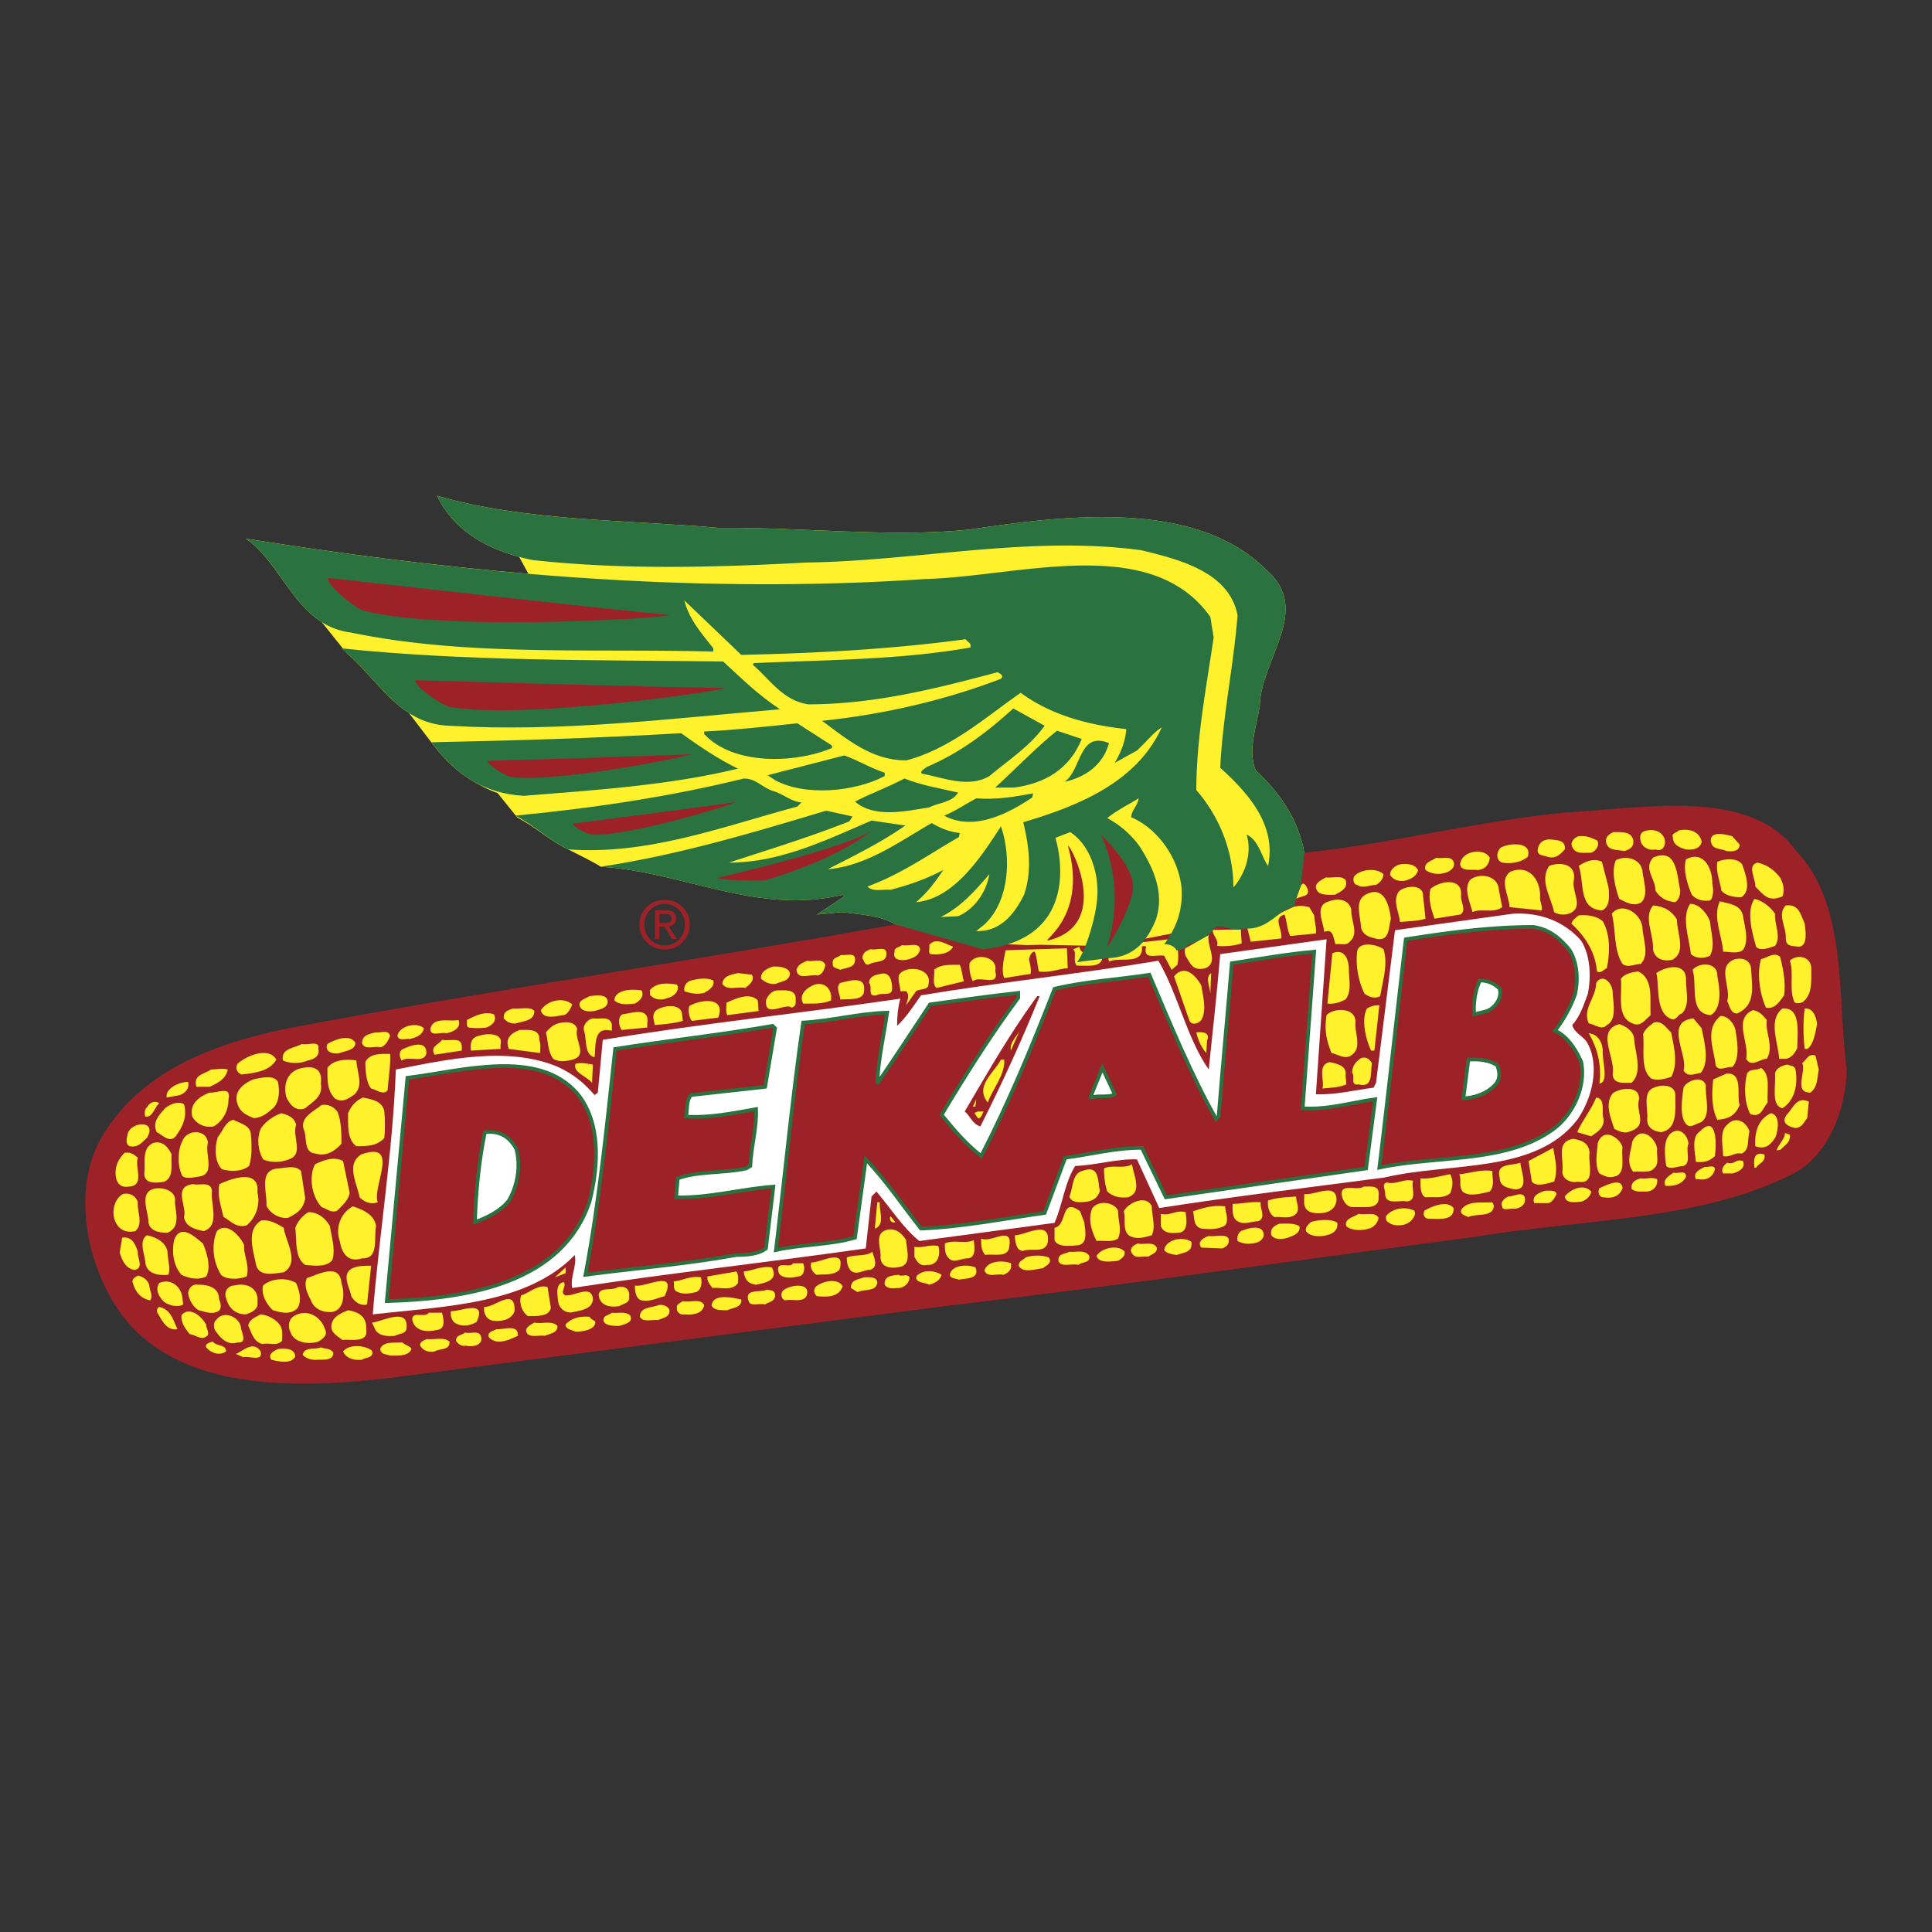 <svg xmlns="http://www.w3.org/2000/svg" width="2500" height="2500" viewBox="0 0 192.756 192.756"><rect x="0" y="0" width="192.756" height="192.756" fill="#333333" stroke="none"/><g fill-rule="evenodd" clip-rule="evenodd"><path fill="#fff" fill-opacity="0" d="M0 0h192.756v192.756H0V0z"/><path d="M47.171 77.927c.707.411 1.657.938 2.466 1.183l1.981 2.462c1.892.987 3.175 2.27 5.066 3.174 0 0 3.416 1.696 3.208 1.727 8.307.494 15.627 4.853 24.181 2.796l.164.165-2.714 1.81 2.467-.247c1.892.247 3.866.329 5.346 1.234l10.774 3.208c2.961-.329 7.018-1.239 7.568-.987l2.795 1.151c2.633-.082 6.91-3.043 5.676-1.398.658 0 1.049.247 1.244.627l.857-.216c.316-.772 2.006-.447 2.34-1.315l.436-.523c.047-.112.162-.213.387-.3.904-.164 1.48.412 2.385.247l.658-.082c2.141 0 3.004-1.792 4.645-2.185l.209-.776c.141-.233.279-.997.494-1.343l.328-3.264c-.576-3.372-2.551-6.086-4.854-8.225-.822-1.974.084-4.359.412-6.416.082-4.688 5.346-9.623.576-13.653-6.992-6.909-19.74-5.429-29.528-3.948-7.813.823-16.696-.247-25.004-.164-9.458-.823-19.328-.658-28.128-3.208 1.605 3.356 4.699 5.159 8.191 6.098l.924 1.688c-9.561-.81-18.968-2.04-28.197-3.508 2.932 1.955 4.367 6.283 7.576 8.326l2.462 3.075c2.17 1.838 3.84 4.46 6.244 6.002l2.223 2.912.208.276c1.179 1.527 2.457 2.739 3.934 3.597z" fill="#fff22d"/><path d="M99.697 94.169l2.74.122 1.371-.031 4.57.091 5.574-.639 3.289-.64 9.414-5.483.654-2.018 2.822-.495c8.801-.904 17.354-3.208 26.32-4.03 7.482-.412 18.176-2.468 22.699 3.783 5.264 5.511 4.113 14.558 5.1 21.878-.082 4.113-1.893 8.555-5.264 10.363-9.377 4.771-20.973 4.523-31.83 6.334-17.52 2.303-35.449 4.852-52.886 6.908l-55.929 7.238c-9.623 1.068-20.891 1.068-26.401-6.662-3.29-4.689-4.935-12.338-1.645-17.684 3.948-6.498 11.268-9.129 18.423-10.609 20.068-3.785 40.466-6.745 60.617-10.364l10.362 1.938z" fill="#9c2227"/><path d="M72.147 65.995c2.138 1.974 3.455 3.29 5.675 4.771-10.775.904-21.714 2.303-32.981 1.645-5.264-.164-7.32-5.1-10.857-7.731 12.584 1.315 25.168 1.15 38.163 1.315zM104.225 72.41c-1.48 2.056-3.537 3.372-5.512 5.017-2.055 1.234-4.605.165-6.744-.247-.247-.247.329-.494.494-.658 3.289-1.398 6.003-3.454 8.636-5.84l3.126 1.728zM83.004 74.383v.247c-3.701 1.562-9.87 1.727-12.749-1.398v-.247c3.208-.165 6.251-.494 9.294-.823l3.455 2.221zM107.926 73.726c-1.234 3.043-3.701 4.441-6.744 4.853h-1.893c1.811-1.645 4.195-4.112 6.17-5.675l2.467.822zM67.953 73.15c1.728 1.233 3.619 2.55 5.675 3.537-6.745 1.645-14.146 2.139-21.384 2.714-4.03-.247-6.827-2.139-9.212-5.346 8.224-.165 16.614-.412 24.921-.905zM110.641 74.137c-.576 2.22-2.469 3.454-4.441 3.865 1.726-1.151 1.396-5.099 4.441-3.865zM88.268 77.098v.329c-2.961 1.563-7.896 2.056-10.939.412l-.74-.494 7.649-1.974c1.398.493 2.55 1.233 4.03 1.727zM77.083 78.907c.987.247 1.81 1.069 2.878 1.151l-.411.412c-7.402 1.974-14.805 4.853-22.865 4.277-1.892-.905-3.373-2.385-5.264-3.372 7.731-.741 15.462-1.892 22.783-3.701 1.234 0 1.727.822 2.879 1.233zM95.588 79.072c-.576.987-1.892.987-2.879 1.48-2.467.411-5.511 1.069-7.402-.576 1.234-.658 3.372-1.48 4.935-2.303 1.645.659 3.537.988 5.346 1.399zM102.99 79.565c-2.221 1.481-5.758 3.455-8.8 1.81 1.069-.412 2.139-1.152 3.208-1.728 2.057.165 3.865-.165 5.674-.493l-.082.411z" fill="#2b7241"/><path d="M117.395 93.622c.195 1.592.195 2.105.072 2.64l-.576.494-.74-1.399c-.74-.165-2.139.494-1.809-.905-.084-.082-.33-.082-.412 0 .164 1.892-2.221.987-3.289 1.48 0-.082-.084-.247-.166-1.54l6.92-.77zM165.992 83.513c.33.576 0 1.562-.822 1.234-.74.165-1.398-.329-1.48-.823-.164-.658.082-.987.658-1.069.74-.164 1.398.165 1.644.658zM169.777 84.006c-.166.658-.824.823-1.564.741-.576-.165-1.314-.412-1.314-1.234-.166-.411.41-.411.574-.658 1.152-.247 2.138.165 2.304 1.151zM107.68 94.452c.164.987 1.48.74 2.303.987 0 1.069-1.316.905-2.221.905h-.33c-.449-.513.053-1.326-.367-1.621l.615-.271zM106.445 94.617l.082 1.974c-.986.083-1.809.493-2.879.329-.164-.658-.164-1.316-.41-1.974-.33 0-.494.411-.576.74.082.494.246.905.164 1.48l-2.633.412c-.328-.74-.021-2.029.143-2.77l6.109-.191zM162.949 83.842c.082.658-.328.905-.904 1.069-.74-.165-1.645 0-1.811-.905-.08-.493.33-.822.742-.986.823 0 1.809-.082 1.973.822zM173.561 84.253c0 .658-.658.74-1.316.658-.658-.329-1.48-.083-1.562-1.069 0-.987 1.562-.576 2.139-.411l.739.822zM159.33 83.842c.33.411-.082 1.069-.574 1.233-.822 0-1.564.165-1.893-.575-.246-.494.246-.987.658-1.069.823-.082 1.235.165 1.809.411zM156.123 84.747c-.412.411-.822.987-1.727.74-.33-.164-.988-.082-.988-.658.082-.74.576-1.151 1.398-1.069.659.082 1.399.082 1.317.987zM152.422 85.487c-.576.494-1.562.741-2.549.576-.658-.247-.576-1.069-.166-1.48.824-.494 3.209-.659 2.715.904zM148.639 85.569c-.082.74-.494 1.152-1.152 1.234-.656-.082-1.727.165-1.809-.576.082-.741.74-1.152 1.398-1.234.74-.081 1.233.083 1.563.576z" fill="#fff22d"/><path d="M112.943 89.846c-.082 1.316-.988 2.385-1.811 2.961.904-2.138.904-5.017.412-7.402a6.683 6.683 0 0 1 1.399 4.441z" fill="#fff"/><path d="M167.637 88.859c0 .494-.164.905-.492 1.151-.986-.083-1.562-.494-1.975-1.151 0-1.234-1.234-2.138-.246-3.29 2.385-1.069 2.385 1.728 2.713 3.29zM170.846 88.202c.082.411.164 1.315-.246 1.645-.822.082-1.316-.082-1.811-.576-.41-.987-.904-2.467-.576-3.537 1.728-.905 2.633.822 2.633 2.468zM145.02 85.98c.246.576-.412.987-.74 1.069-.658.247-1.48.165-2.057-.247-.246-.823.74-.905 1.07-1.234.574.166 1.48-.245 1.727.412zM163.855 86.803c.08.987.656 2.467-.084 3.208-.74.494-1.562 0-2.221-.329-.41-1.152-.822-2.797-.328-3.866.987-.493 2.385-.165 2.633.987zM173.807 86.228c.328.905.986 2.632-.082 3.29-.822 0-1.562-.164-1.975-.658-.164-.987-.576-1.892-.41-2.879.74-.33 1.972-.412 2.467.247zM160.482 88.53c.082.823.164 1.974-.658 2.303-2.385-.165-1.727-2.714-2.303-4.441.576-.412 1.48-.823 2.303-.412l.658 2.55zM177.59 87.543c.33.576.494 1.233.246 1.892-1.398.576-1.809-.082-2.713-.987.082-.741-.906-2.139.246-2.385.986.247 1.645.74 2.221 1.48zM141.482 86.803c-.164.658-.74.904-1.316 1.069-.656.082-1.15-.083-1.479-.576 0-.576.574-.987 1.068-1.069.741-.082 1.399.001 1.727.576zM157.027 87.79c-.246 1.152.906 2.467-.164 3.208-.494.329-1.316.329-1.809 0-.33-1.562-1.48-3.125-.494-4.605 1.069-.413 2.715-.248 2.467 1.397zM138.029 87.214c0 .493-.412.905-.74 1.069-.576 0-1.316.411-1.893 0-.328 0-.494-.576-.246-.905.659-.657 2.139-.822 2.879-.164zM153.656 89.353c-.082.575.246.904.164 1.48l-3.207-.329c-.082-1.234-1.07-2.714.082-3.537 1.809-.739 2.961.741 2.961 2.386zM149.543 88.777l.33 1.728c-.824.658-2.139.082-2.961.493-.248-.987-.906-2.303-.248-3.208.904-.74 2.797-.493 2.879.987zM134.246 87.79c.328.823-.576 1.234-1.07 1.48-.658 0-1.562.083-1.809-.494-.33-.658.492-.987.904-1.233.659.082 1.481-.246 1.975.247zM145.76 89.435c0 .576.576 1.48-.082 1.81l-2.551.411c-.328-.905-.656-1.974-.41-2.961.904-.822 3.289-1.234 3.043.74zM129.805 88.339c.164-.264.373-.285.656.355.248.822-.658.658-1.15.987l.494-1.342zM141.977 89.353l.246 2.303c-.74.247-1.727.247-2.549.329-.082-.987-.74-2.057-.164-2.961.328-.576 2.467-.987 2.467.329zM138.77 91.656c-.248.822-.082 2.385-1.564 1.974-.658-.164-1.15-.329-1.396-.986-.084-1.316-.74-2.879.574-3.455 1.727-.823 2.22 1.151 2.386 2.467zM177.096 91.163c-.082 1.069.658 2.303 0 3.208-.492.165-1.48.576-1.891.082-.412-1.48-.988-3.537-.164-4.77.74.163 1.563.739 2.055 1.48zM134.82 90.751c-.082 1.069.822 2.385-.164 3.208-.328.412-.904.165-1.398.247-.246-.493-.164-1.645-1.15-1.234 0-.822-1.07-2.632.492-3.043.822-.329 1.974-.247 2.22.822zM173.889 91.327c.164 1.069.658 2.55 0 3.455-.494.411-1.316.165-1.975.165-.082-1.562-1.068-3.455-.328-5.018.986.246 2.057.328 2.303 1.398zM170.6 91.902c.082 1.069.574 2.468 0 3.455-.658.329-1.48.247-1.893-.165-.164-1.48-.986-3.701-.082-5.017.904 0 1.645.905 1.975 1.727zM129.102 90.458c.439-.105.934-.11 1.525.046l.492.822c0 .576.248 1.151.166 1.81l-2.551.247c-.328-.576-.328-1.481-.576-2.139-1.232.329-.164 1.48-.328 2.385l-3.043.329-.33-1.315 4.645-2.185zM167.309 91.738c0 1.398.988 3.29-.494 4.03-.904.165-1.645-.082-1.891-.987.082-1.645-.988-3.208 0-4.441 1.152.082 1.89.576 2.385 1.398zM180.057 92.149c.082.74.33 2.221-.574 2.303-.658-.082-1.316 0-1.316-.823.082-1.151-.904-2.385 0-3.29 1.315-.164 1.479.906 1.89 1.81zM163.855 92.478c.08 1.316.738 2.797-.166 3.702-.658 0-1.232.411-1.809 0-.904-1.398-.658-3.455-1.07-5.017.989-1.235 2.879-.083 3.045 1.315z" fill="#fff22d"/><path d="M157.768 93.876c.904 1.48.988 3.538.658 5.264-.41 1.068-.74 2.221-1.562 3.125.246.904 1.152 1.07 1.562 1.893 1.234 2.385.33 5.592-1.068 7.566-4.195 5.428-12.666 4.195-19.246 5.758-7.484.986-15.053 1.891-22.455 3.043l-2.221-4.854c-1.973-.082-4.029.576-6.168.658-1.068 1.727-1.234 3.783-2.057 5.676l-13.488 1.809c-1.563-1.232-2.879-3.289-4.277-4.934l-.494.492-.576 5.182c-9.788 1.398-19.657 2.469-29.28 3.947-.247-1.068.493-2.219.247-3.289-4.771 4.936-12.913 5.1-20.151 5.922.658-8.225 1.974-15.955 2.303-24.428 5.018-.986 11.186-2.385 16.203-.246 1.562.74 2.55 1.562 3.619 2.795l.329-.246.493-5.264c9.952-1.645 19.657-2.631 29.691-4.111-.246.822-.329 1.891-.329 2.713.823-.74 1.646-1.973 2.386-3.043 7.896-1.316 15.875-2.139 23.687-3.454 1.975 3.372 2.797 7.649 5.018 10.856.412-3.865.822-7.648 1.152-11.515l10.609-1.48-1.068 15.463c1.891.08 3.865-.412 5.756-.658l.248-.494 1.891-15.216 11.762-1.645c2.796-.163 5.181.824 6.826 2.715z" fill="#fff"/><path d="M159.906 91.902c.74 1.316.74 3.043.412 4.688-.248.083-.576.575-.988.329-.164-2.056-1.314-3.619-2.549-4.771.082-.329.494-.658.74-.823.905-.08 1.809.084 2.385.577z" fill="#fff22d"/><path d="M156.533 94.699c.824 1.234.988 3.043.576 4.606a13.415 13.415 0 0 1-1.973 3.537c1.232.494 2.139 1.975 2.631 3.125.494 2.633-.986 5.43-2.879 6.744-4.688 3.373-11.514 2.551-17.271 3.783.904-7.484 1.727-15.051 2.633-22.782 4.193-.658 8.389-1.234 12.748-1.234 1.563.247 2.549 1.069 3.535 2.221z" fill="#9c2227" stroke="#2b7241" stroke-width=".365" stroke-miterlimit="2.613"/><path d="M123.799 92.725l.082 1.398c-.738.247-1.727.329-2.467.247.26-.585-.557-1.169-.387-1.592l2.772-.053z" fill="#fff22d"/><path d="M130.133 85.076c-.576-3.372-2.551-6.086-4.854-8.225-.822-1.974.084-4.359.412-6.416.082-4.688 5.346-9.623.576-13.653-6.992-6.909-19.74-5.429-29.528-3.948-7.813.823-16.696-.247-25.004-.164-9.458-.823-19.328-.658-28.128-3.208 1.809 3.783 5.51 5.593 9.541 6.416 9.047.987 18.095.74 27.307.247 11.186-.165 22.208-2.714 33.393-1.233 3.701.904 8.801 2.138 9.623 6.497-.412 5.182-1.48 10.035-1.727 15.216 2.549 2.303 5.674 5.593 4.77 9.788-.658-.905-.904-2.55-2.139-3.125.576 1.892-.164 3.948-1.316 5.264 0-3.701-1.48-7.155-3.701-9.705 0-5.1.988-10.199 1.729-15.216l-.33-2.057c-5.922-8.389-19.082-4.03-28.458-3.783-23.358 1.562-46.059-.576-67.772-4.03 3.701 2.468 5.017 8.718 10.528 9.376 11.514 2.385 23.687 1.562 36.107 1.892v-.329c-1.069-1.398-2.385-2.796-2.879-4.77l5.675 5.428c7.567-.165 15.134-.576 22.372-1.562.246.329.576.329.493.822-6.909 1.234-14.311 1.234-21.631 1.562l-.083.165c1.727 1.48 2.961 3.537 5.511 3.948 6.58 0 12.749-1.562 18.918-3.208.246.165.656.329.328.658-5.593 2.138-11.597 3.537-17.848 4.195 2.468 1.809 4.935 3.947 8.39 3.947 4.441-1.151 7.978-4.359 11.433-6.744 2.879 2.139 6.58 3.208 10.527 3.619-.082 1.316-.658 2.55-1.152 3.372l2.221-1.233c.906-.823 1.646-1.81 2.469-2.303-2.469 5.428-8.225 7.813-13.818 9.458.576 2.385.904 4.853.082 7.238-.986 1.974-2.385 3.701-4.77 3.619l.822-.658c2.467-2.303 2.713-6.662 1.645-9.788-1.975 3.043-4.688 7.238-8.472 7.567 1.07-.905 1.892-1.974 2.714-3.208-1.728.904-3.372 1.48-5.264 1.974-.74-.082-1.727.247-2.303-.329 3.372-1.234 6.004-3.125 9.129-4.935l.082-.411c-.987-.082-1.974-.494-2.796-.987-3.291 1.892-6.498 4.277-10.363 4.606 2.714-1.398 5.264-2.632 7.731-4.359l-3.372-.494c-4.441 1.892-9.047 4.195-14.229 4.195 4.03-1.316 8.061-2.55 12.008-4.112l.329-.494-2.632-.576c-7.402 2.221-14.804 4.441-22.536 5.593 8.307.494 15.627 4.853 24.181 2.796l.164.165-2.714 1.81 2.467-.247c1.892.247 3.866.329 5.346 1.234l8.713 2.486c9.475-1.005 7.818-9.312 7.242-11.122l1.48-.576c2.057 1.315 3.043 4.441 2.633 7.155-.164 1.48-1.037 4.588-1.941 5.821l3.01-.393c2.633-.082 3.949-1.645 4.854-3.866.904-2.714-.328-5.264-1.645-7.32a9.51 9.51 0 0 0-3.209-2.796c.906-.74 2.057-1.316 3.127-1.974-.084.74-.74 1.234-.74 1.892 2.549 1.069 4.688 3.947 5.016 6.991.166 2.221-.492 4.03-1.727 5.675.658 0 1.049.247 1.244.627l.857-.216c.316-.772 2.006-.447 2.34-1.315l.436-.523c.047-.112.162-.213.387-.3.904-.164 1.48.412 2.385.247l.658-.082c2.141 0 3.004-1.792 4.645-2.185l.209-.776c.141-.233.279-.997.494-1.343l.328-3.264z" fill="#2b7241"/><path d="M120.592 93.301c-.246 1.069 1.068 2.715-.328 3.29-1.234.329-1.48-.411-1.975-1.234-.109-.324-.109-.562-.037-.741l2.34-1.315zM95.095 94.452c-.411.74-1.398.823-2.221.74-.329-.083-.082-.576-.164-.905.658-.822 1.645-.081 2.385.165zM91.805 94.699c-.165.74-.741.905-1.398 1.069-.576.083-1.398 0-1.151-.822-.083-.411.493-.411.74-.658.657.164 1.644-.33 1.809.411zM138.029 94.699c.492 1.481-.084 3.208-.33 4.688-.576.33-1.234 0-1.562-.246-.576-1.152-.904-2.715-.74-4.195.164-1.07 1.974-.74 2.632-.247zM88.433 95.192c0 .905-1.07.658-1.646.987-.493.246-.575-.329-.74-.576 0-.576.411-.74.823-.905.493.166 1.645-.41 1.563.494z" fill="#fff22d"/><path d="M129.969 110.572c2.549.166 4.852-.574 7.236-.904l-.904 6.908-19.986 2.879-2.385-4.934c-2.715 0-5.1.658-7.648.986l-2.057 5.512c-4.113.574-8.225 1.396-12.337 1.562-1.892-2.387-3.454-4.771-5.511-6.91l-1.069 7.814c-2.55.74-5.346.658-7.896 1.234.904-7.486 1.645-15.299 2.714-22.701 2.879-.164 5.511-.904 8.39-.988-.329 2.305-.905 4.689-.987 7.074 1.81-2.631 3.454-5.182 5.264-7.896 2.961-.41 5.839-.822 8.8-1.15v.492c-2.795 3.785-5.181 7.568-7.648 11.68 1.234 1.48 2.221 2.715 3.947 4.113 2.797-5.43 5.1-11.021 7.32-16.697 3.043-.74 6.334-.904 9.459-1.398 2.057 4.854 4.195 10.035 6.662 14.395l.246-.246c.412-5.184.906-10.281 1.316-15.299 2.715-.412 5.428-.905 8.225-1.152l-1.151 15.626z" fill="#9c2227" stroke="#2b7241" stroke-width=".365" stroke-miterlimit="2.613"/><path d="M134.574 96.674c0 .986.328 2.221-.328 3.043-.494.246-1.07.492-1.811.41l.494-5.017c1.317-.575 1.645.823 1.645 1.564zM85.307 95.604c.083.987-.822.904-1.48 1.152-.329-.165-.822-.165-.74-.658-.082-.576.576-.576.822-.823.493.082 1.316-.247 1.398.329zM178.002 99.305c-.494.658-.906 1.398-1.811 1.234-.658-1.48-.904-3.455-.494-4.853.576-.083 1.234-.74 1.893-.247.33 1.235.576 2.549.412 3.866zM99.289 96.838c.494 1.727-1.645.41-2.221 1.068-.247-.492-.411-1.15-.329-1.809.659-1.151 2.88-.576 2.55.741zM180.715 96.674c0 1.232.082 2.467-.74 3.207-.246.246-.904.328-.986 0-.494-1.234 0-2.797-.412-4.03.657-.659 2.138-.494 2.138.823zM174.711 96.674c.082 1.809.494 3.617-1.398 4.441-.658 0-.74-.74-.986-1.234.412-1.48-1.152-3.537.822-4.195.822-.165 1.48.165 1.562.988zM82.346 96.262c-.082.412-.247.904-.74 1.068-.822-.164-2.056.494-2.138-.574.165-.576.576-.658 1.069-.905.576.165 1.48-.33 1.809.411zM95.752 96.262c.248.494.248 1.152.413 1.644l-2.715.658c-.493-.328-.164-1.316-.247-1.809.658-.575 1.645-.493 2.549-.493zM171.34 97.414c.246 1.15.492 3.207-.658 3.865-2.221-.164-1.316-2.961-1.811-4.523.74-.823 2.551-.74 2.469.658zM78.81 97.084c0 .822-.905.822-1.398 1.07-.658.082-1.069-.166-1.48-.494-.083-.74.658-1.069 1.233-1.234.658 0 1.48.082 1.645.658zM168.213 97.824c0 1.152.412 2.467-.41 3.291-.412.082-.494.658-.988.574-1.727-.574-1.232-3.371-1.562-4.605.905-.658 3.044-1.151 2.96.74zM92.627 98.236c0 .574-.987.41-1.234.658l-.987 1.396c.082-.41.411-.986 0-1.396h-.576c0-.576-.411-1.398 0-1.811.906-.821 3.209-.409 2.797 1.153zM119.852 98.318c.164 1.068.576 2.467 0 3.455-.328.41-1.068.574-1.234-.084l-1.48-4.275c1.069-1.316 2.219 0 2.714.904zM164.678 101.279c-.494.41-.988 1.232-1.811.822-1.645-.658-.986-2.879-1.15-4.441.328-.494 1.068-.658 1.727-.74 1.562.74 1.15 2.797 1.234 4.359zM75.026 97.248c.329.658-.412 1.07-.658 1.316-.822-.164-1.81.33-2.303-.41.083-.824.905-.906 1.563-1.07l1.398.164zM120.756 99.141c0-.576-.576-1.645.082-2.057l-.082 2.057zM89.008 98.646c0 .822-1.069.33-1.562.658-.987.164-.329-.822-.74-1.232 0-.658.658-.824 1.151-.906.905-.246 1.151.658 1.151 1.48zM71.161 97.824c.165.658-.493.986-.905 1.234-.575.164-1.315.082-1.974-.164-.082-.494.165-.906.658-1.07.658-.164 1.562-.328 2.221 0zM160.895 99.141c.082.986.41 2.633-.576 3.125-.494.576-1.234-.082-1.811-.164-.658-1.48.74-2.551.74-4.029.658-1.071 1.729.081 1.647 1.068zM86.212 98.811c0 1.07-1.481.824-2.386.906 0-.576-.493-1.152 0-1.645.741-.166 2.55-.824 2.386.739z" fill="#fff22d"/><path d="M149.625 98.646c.248.988-.492 1.893-1.232 2.221l-1.316.33c-.082-1.07.082-2.387.576-3.373.822 0 1.48.33 1.972.822z" fill="#fff" stroke="#2b7241" stroke-width=".365" stroke-miterlimit="2.613"/><path d="M67.542 98.236c.329.574-.329 1.232-.904 1.314-.494.248-1.234.248-1.646-.164-.247-.082-.082-.328-.165-.576.658-.822 1.81-.738 2.715-.574zM82.922 99.305v.494c-.822.41-2.138.328-2.796.328-.493-.986.494-1.645 1.151-1.891.905-.248 1.48.246 1.645 1.069zM64.005 98.811c.329.658-.247 1.07-.658 1.316-.741.082-1.563.164-2.057-.328.083-1.07 1.728-1.153 2.715-.988zM79.385 99.635c0 .41.083.74-.411.904-.576-.576-2.714 1.15-2.55-.74.165-.412.494-.904 1.069-.988.741 0 1.892-.165 1.892.824zM60.632 99.881c0 .74-.822.822-1.315.986-.576.082-1.234.082-1.48-.492-.165-.576.575-.74.987-.988.575-.082 1.726-.246 1.808.494zM75.602 99.799l.082 1.068-3.125.412c-.165-.33-.082-.822-.082-1.234.904-.41 2.302-1.068 3.125-.246z" fill="#fff22d"/><path d="M103.73 99.387a169.073 169.073 0 0 1-5.922 12.996c-.822-.248-1.069-1.152-1.562-1.48 2.221-3.783 4.523-7.814 7.238-11.516h.246z" fill="#9c2227"/><path d="M57.096 100.209c-.165.412-.494 1.07-.905 1.07-.658.082-2.056.494-2.22-.494.575-.904 2.138-1.398 3.125-.576zM71.654 101.525l-2.632.33c-.247-.33-.411-.988-.247-1.48 1.07-.658 3.702-.988 2.879 1.15zM137.123 104.816h-.328c-.576-1.234-.986-3.127-.412-4.195.412-.246.74-.33 1.234-.33l-.494 4.525zM68.035 101.031l.083.824c-.822.246-1.809.328-2.796.41-.082-.492-.329-1.068.165-1.48.574-.41 2.219-.74 2.548.246zM179.316 104.568c-.246.494-.574.988-1.15 1.07h-.658c-.082-1.562-1.152-3.865.328-5.018 1.893-.163 1.48 2.468 1.48 3.948zM53.312 100.867c0 .988-1.069.988-1.81 1.234a1.326 1.326 0 0 1-1.233-.494c-.083-.658.411-.822.905-.986.658.082 1.727-.246 2.138.246zM181.291 102.184c-.164.74-.328 2.057-.986 2.467h-.248c-.164-1.396-.164-2.795 0-4.029.824-.083 1.152.821 1.234 1.562zM135.232 102.02c-.082 1.068.658 2.467-.33 3.207-.656.576-1.48-.082-2.057-.164-.492-1.234-.738-2.303-.492-3.783.659-.741 2.961-.823 2.879.74zM176.273 101.773c-.164 1.314.74 2.631 0 3.865-.658 0-1.562.904-2.057 0 .33-1.646-1.314-3.949.658-4.854.659.083 1.071.577 1.399.989zM64.581 102.102v.41l-2.55.248c-.329-.412-.411-1.316.082-1.562.823-.083 2.714-.823 2.468.904zM49.282 101.197c.329.658-.165 1.068-.74 1.314a6.532 6.532 0 0 1-1.81 0c-.247-.164-.083-.492-.165-.738.824-.412 1.728-.906 2.715-.576zM173.148 102.76c.164 1.068.494 2.879-.328 3.701-.576-.082-1.316.492-1.646-.164-.164-1.646-1.15-3.619.494-4.936.74 0 1.316.741 1.48 1.399zM61.044 102.184v.658c-1.892-.494-1.562 1.48-1.727 2.633-1.069-.248-.74-1.811-1.069-2.715-.082-.576.493-1.152.987-1.152.74.081 1.562-.247 1.809.576zM169.777 102.596c.246 1.314.822 3.289-.084 4.441-.574.082-1.314.492-1.727-.248.494-1.48-1.975-4.852.986-5.182l.825.989zM45.746 101.773c.329.822-.658 1.232-1.233 1.314-.494-.164-1.646.412-1.563-.492.328-1.152 1.809-.657 2.796-.822zM57.589 102.678c-.329 1.068 1.151 2.631-.493 3.043-.576.164-1.398.246-1.892-.082-.576-.74-.494-1.729-.74-2.633.493-.576.904-.904 1.645-.986.576-.082 1.316 0 1.48.658zM166.732 103.006c.248 1.316.74 3.125 0 4.441-.574.164-1.314.412-1.973.164-1.152-.904-.658-3.043-.824-4.441.248-.574.658-.822 1.07-1.15.823-.247 1.235.576 1.727.986zM42.292 102.596c-.165.74-.822.904-1.398 1.068-.411-.082-1.151.246-1.234-.328.164-.988 1.973-1.398 2.632-.74zM163.031 103.582c.082 1.398.904 3.371-.246 4.441-.822 0-1.809.164-1.891-.822.328-1.645-1.729-4.359.656-5.018.577.165 1.399.659 1.481 1.399z" fill="#fff22d"/><path d="M77.329 102.596l-.987 5.838-7.402.822c-.494.576-.329 1.398-.494 2.141 2.221.164 4.688-.33 6.991-.742.082 1.893-.494 3.701-.576 5.676l-.412.246c-2.22.494-4.77.248-6.826.988l-.165 1.891c3.29.082 6.415-.822 9.705-1.068l-.74 6.168c-.74.576-1.892.658-2.961.658-4.935.904-10.116 1.316-15.052 1.975 1.398-7.402 2.139-14.969 2.961-22.537 5.181-.822 10.528-1.396 15.709-2.303l.249.247z" fill="#9c2227" stroke="#2b7241" stroke-width=".365" stroke-miterlimit="2.613"/><path d="M100.852 104.816c-.164-.906.74-1.48.988-2.221l-.988 2.221zM53.806 103.746c.165.412.082.904.082 1.316l-3.125-.412c-.412-1.068.246-1.562 1.069-1.891.823.001 2.056-.163 1.974.987zM38.919 103.336c-.165.492-.494 1.068-.987 1.15-.576-.164-1.562.33-1.81-.41 0-.822.74-.906 1.316-1.07.494.082 1.317-.328 1.481.33zM120.428 103.828l-.082 1.234c-.494-.576-.822-1.316-.988-2.057.658-.081 1.398.001 1.07.823zM159.906 104.732c-.082 1.152.658 3.209-.328 3.373.246-1.893-.248-3.619-1.07-5.018.822.083 1.316.741 1.398 1.645zM49.94 104.24v.41l-2.961.166c-.082-.658 0-1.316.823-1.48.74-.248 2.468-.33 2.138.904zM35.465 104.076c-.083.74-.987.74-1.563.986-.74.164-1.562-.164-1.233-.904.658-.412 2.302-1.07 2.796-.082zM46.075 104.65v.166l-2.714.41c-.494-.822.412-.986.741-1.48.986.164 2.055-.41 1.973.904zM31.763 104.65c.165.74-.493 1.07-1.069 1.152-.658.328-1.81.328-2.467 0-.247-1.234 1.233-1.234 1.892-1.645.575.165 1.809-.411 1.644.493zM42.538 105.145c-.329.986-1.727.164-2.467.658-.165-.246-.329-.74 0-1.07.658-.329 2.55-1.151 2.467.412zM27.569 105.721c-.658 1.15-2.056 1.316-3.455 1.48-.494-.164-.658-.658-.411-1.07.905-.822 3.126-1.727 3.866-.41zM38.672 108.764c-.411.576-1.151-.082-1.645-.164-.494-.576-.576-1.811-.576-2.633.411-.904 1.645-.822 2.468-.822.082.904-.164 2.466-.247 3.619zM181.455 106.707c-.164.822-.082 1.727-.822 2.303-1.727 0-.412-2.057-.822-2.961.41-.246.576-.986 1.316-.74l.328 1.398zM136.877 106.049c-.164.904.164 2.551-1.316 2.139-.904.164-.328-.822-.658-1.15 0-.74.412-1.152.906-1.48.574-.167.822.163 1.068.491zM35.547 105.803c.082 1.234.74 2.467-.165 3.373-.576.41-1.233.904-1.974.41-.823-.822-.74-1.975-.74-3.043.576-.822 1.892-.904 2.879-.74zM100.193 105.721c.084 1.562-1.15 2.879-1.645 4.277-1.316-1.646.576-2.879 1.316-4.277h.329z" fill="#fff22d"/><path d="M149.379 106.297c.246.656.328 1.314-.164 1.891-.822.904-1.975 1.316-3.209 1.398l.494-3.865c1.068-.082 2.221.082 2.879.576z" fill="#fff" stroke="#2b7241" stroke-width=".365" stroke-miterlimit="2.613"/><path d="M134.246 107.283l.082.904c-.74.33-1.564.33-2.387.412.248-.74-.574-2.387.74-2.633.659.165 1.729.331 1.565 1.317zM59.152 106.213l-.083 1.811c-.576-.658-1.974-1.07-1.645-1.893.659-.164 1.153 0 1.728.082zM179.152 106.789c.246 1.562-.164 3.043-1.316 3.783-1.15-.246-.656-2.221-.74-3.453.084-.576.74-.822 1.234-.906.412.166.74.084.822.576z" fill="#fff22d"/><path d="M57.589 109.092c2.385 2.879 2.139 7.238 1.234 10.775-2.714 8.143-12.09 9.705-20.233 9.951l2.056-22.289c5.429-.658 12.996-2.961 16.943 1.563z" fill="#9c2227" stroke="#2b7241" stroke-width=".365" stroke-miterlimit="2.613"/><path d="M32.01 108.105c.247 1.316-.822 1.809-1.562 2.467-1.069.412-1.645-.574-1.892-1.15-.329-1.316.165-2.633 1.645-2.879 1.316-.246 1.974.246 1.809 1.562z" fill="#fff22d"/><path d="M111.215 109.176c-.658.41-1.809 0-2.467.41l1.234-3.043 1.233 2.633z" fill="#fff" stroke="#2b7241" stroke-width=".365" stroke-miterlimit="2.613"/><path d="M176.355 109.998c-.492.574-.658 1.562-1.727 1.15-.576-1.068-.658-2.715-.328-4.029.328-.576.986-.248 1.396-.576.99.658.577 2.221.659 3.455zM22.716 106.707c-.165.904-.905 1.316-1.81 1.727H19.59c-.329-1.232.74-1.232 1.48-1.727.495 0 1.153-.164 1.646 0zM173.561 110.244c-.412 1.068-1.152 1.398-2.221 1.48-.576-1.152-.576-2.549-.412-4.029.412-.166.904-.412 1.316-.576 1.727-.166.986 2.221 1.317 3.125zM27.733 107.941c.165.822.165 1.891-.412 2.549-.575.494-1.069.988-1.974 1.07-.658-.248-1.398-.576-1.645-1.398-.493-1.316.74-2.139 1.563-2.467.741-.166 2.057-.494 2.468.246zM170.188 108.27c-.082 1.234.576 3.043-.494 3.701-.574.164-1.068.658-1.48.164-.656-.738-.41-2.549-.246-3.617.245-.659 1.891-1.317 2.22-.248zM18.768 107.941c.165.658-.329 1.15-.822 1.314l-1.316.248c-.165-.903 1.234-1.562 2.138-1.562zM167.145 109.176c0 1.562.246 3.453-1.398 3.781-.822-.08-1.48-.492-1.398-1.396.082-.988-.492-2.633.658-3.043.739-.33 2.055-.33 2.138.658zM163.525 109.668c-.328 1.234.74 2.385-.494 3.043-.822.412-1.15.33-1.973-.082-.33-1.068-.988-2.467-.164-3.537.575-.492 2.713-.904 2.631.576zM22.798 109.668c0 1.07-.493 2.139-1.48 2.715-.905.164-1.727-.248-2.138-.986-.329-1.316.823-2.057 1.727-2.387.74.082 2.22-.74 1.891.658zM38.343 110.902c.083.822.083 1.809 0 2.631-.74.822-1.728.822-2.796.822-.905-.656-.823-2.055-.823-3.289.329-.74.74-1.234 1.48-1.562.824.164 1.975.328 2.139 1.398zM159.988 111.643c.082.904-.658 1.314-1.232 1.727l-1.398-.412c.492-1.15 1.398-2.219 1.891-3.453.985.081.493 1.479.739 2.138zM97.068 110.408l.33-.74-.082.74h-.248zM180.305 111.561c-.412.492-.494.904-1.152.986-.494-.082-1.562-.412-.904-1.316.658-.658.986-1.891 2.221-1.316l-.165 1.646zM15.89 110.08c-.411.246-.658 1.48-1.398 1.316-.082-.248-.082-.742.165-.906.246-.492.822-.74 1.233-.41zM18.357 110.162c.329 1.15-.082 2.139-.658 2.961-.658 1.15-1.48.082-2.056-.166-.494-.986.247-1.727.822-2.385.494-.41 1.316-.74 1.892-.41zM33.655 110.902c.411.904.411 2.221.411 3.207-.576.658-1.48 1.316-2.549.988-1.316-.084-.823-1.646-1.234-2.469-.329-1.15.987-1.727 1.809-2.385.741-.081 1.152.165 1.563.659zM98.139 110.902c-.166.246-.248.74-.576.658l-.33-.494c.247-.246.576-.164.906-.164zM29.542 112.219c-.411 1.232.823 2.961-.74 3.453-.741.33-1.892.33-2.55 0-.494-.822-.658-2.055-.247-3.043.411-.658 1.151-1.232 2.056-1.562.659.163 1.317.412 1.481 1.152zM177.18 113.369c-.412.74-.988 1.398-2.057.986-.082-1.479.328-2.713 1.562-3.289.905.164.741 1.563.495 2.303zM174.547 112.877c-.246.74.082 1.891-.822 2.221-.658-.166-1.07.41-1.811.246 0-.988-.41-2.467.412-3.125.822-.907 1.891-.33 2.221.658zM25.019 113.041c.083.904.165 2.303-.165 3.289-.74.576-1.809.576-2.714.33-.74-.74-.74-2.221-.411-3.209.494-.574.74-1.562 1.563-1.727.576.329 1.562.495 1.727 1.317zM14.656 113.533c-.493.412-.822.988-1.727.822-.494-.246-.247-.904-.165-1.314.411-1.152 2.961-1.316 1.892.492zM171.092 115.344c-.492.492-1.068.658-1.891.576-.082-.988-.494-2.469.41-3.043 1.729-1.811 1.645 1.478 1.481 2.467zM168.461 114.109c-.33.658.328 1.893-.494 2.221-.576 0-1.316.412-1.727 0-.164-1.15-.33-2.631.492-3.289.905-.658 1.647.246 1.729 1.068zM20.742 114.027c-.329 1.152.823 3.207-.987 3.371-.494.084-1.234.248-1.563-.08-.494-.906-.494-2.551 0-3.455.412-1.234 2.468-1.234 2.55.164z" fill="#fff22d"/><path d="M51.503 114.604c.494 1.809.083 3.783-.74 5.182-.823 1.068-2.221 1.727-3.372 2.139.082-2.961.411-6.17.987-8.967 1.562-.165 2.467.493 3.125 1.646z" fill="#fff" stroke="#2b7241" stroke-width=".365" stroke-miterlimit="2.613"/><path d="M165.334 114.604c-.082.658.248 1.562-.328 1.973-.412.494-1.316.248-2.057.33-.74-.904-.246-1.975-.082-3.043.822-1.645 2.303-.331 2.467.74zM178.576 113.205c.082.822-.574 1.068-.904 1.48-.164.082-.328 0-.41.164 0-.494.822-1.15.822-1.809l.492.165zM161.881 114.439c-.164.986.328 2.385-.576 2.879-.74.246-1.15.08-1.727-.248-.494-.74-.248-2.057-.166-3.043.576-1.562 2.139-.576 2.469.412zM158.59 115.014c-.164 1.07.658 3.209-1.15 2.879-.74.164-1.562-.246-1.562-.986.164-1.398-.658-2.961 1.068-3.289.904.163 1.562.409 1.644 1.396zM17.124 115.18c-.083.986.247 2.303-.74 2.713-.823.164-2.139.248-1.974-.986.082-1.07-.247-2.385.905-2.879.986-.247 1.479.493 1.809 1.152zM155.055 117.893c-.658.164-1.729.576-2.223 0l-.328-2.057 2.467-1.314c.166 1.15.494 2.138.084 3.371zM13.751 115.508c-.329.986.74 2.797-.905 2.879-.987.164-1.316-.576-1.316-1.398s.412-1.48.905-1.975c.658-.082.905.166 1.316.494zM37.686 119.949c-.658.246-1.316 0-1.81-.494-.247-1.398-1.398-3.289.165-4.275 3.947-1.399 1.069 3.207 1.645 4.769zM176.027 115.18c.164.74-.494.822-.822 1.314h-.164c-.084-.74-.084-1.644.986-1.314zM34.889 119.045c-.165.74-.74 1.232-1.234 1.727-.576.328-1.151-.246-1.563-.328-.987-1.07-1.315-3.045-.658-4.277.822-.412 1.892-.822 2.796-.33l.659 3.208zM173.889 115.836c.328.74-.494 1.07-.986 1.234h-.988c-.246-.41.082-.822.412-1.068.739.246.821-.412 1.562-.166zM151.682 116.002c.082.904.986 2.879-.74 2.631-.576-.164-1.316-.246-1.316-1.15-.411-1.481 1.233-1.153 2.056-1.481zM112.943 116.166c.164 1.152 1.068 2.797-.412 3.289-.904.082-1.48-.082-2.057-.574-.246-.74-.328-1.562-.328-2.305.823-.41 1.975.084 2.797-.41zM30.448 119.537c-.165 1.152-.905 1.562-1.728 1.975-.905.082-1.809-.492-2.138-1.234.082-1.396-.823-3.617 1.233-3.701.823-.082 1.645-.328 2.221.248l.412 2.712zM171.092 116.66c-.164.738-.822 1.15-1.645.986h-.246c-.33-.658.41-.986.904-1.234.247.082.987-.246.987.248zM109.734 118.799c-.164.574-.492.904-1.15 1.068-.658.082-1.645.246-1.893-.494.412-.904.248-2.303 1.316-2.549 1.727-.658 1.481.987 1.727 1.975zM148.885 116.824c0 .74.248 1.48-.246 2.057-.74.164-2.057.574-2.715 0-.41-.576-.082-1.07-.328-1.729 1.068-.082 2.056-.492 3.289-.328zM168.213 117.398c-.328.742-1.232.988-2.055.906-.33-.658.492-1.07.822-1.316.411.164 1.233-.328 1.233.41zM144.691 117.152c.328.658.246 1.234 0 1.893-.658.576-1.564.328-2.469.41-.576-.246-.492-1.314-.492-1.891 1.069.082 1.973-.246 2.961-.412zM25.677 118.963c.329 1.232-.165 2.549-1.069 3.289-1.069.33-1.727-.576-2.303-.822-.247-1.068-.658-2.221-.412-3.289 1.07-.495 4.031-1.647 3.784.822zM165.334 117.646c.084.74-.41 1.152-.986 1.234-.74 0-1.068.082-1.562-.248-.082-.658.328-.904.904-1.068.74.082.988-.166 1.644.082zM140.99 117.811c-.248.658.492 1.975-.658 2.057-.74-.164-2.057.41-2.139-.74.082-.328-.412-.986.164-1.152.987.247 1.645-.412 2.633-.165zM161.881 118.551c-.246.658-.822 1.07-1.811.904-.41.082-.74-.41-.492-.904.576-.246 2.221-1.153 2.303 0zM21.153 118.799c-.164 1.396.823 3.453-.822 4.029-.823-.164-1.81-.412-1.974-1.398.329-1.068-1.151-3.043.905-3.289.657.164 1.727-.33 1.891.658zM137.535 119.373c.164 1.398-1.562.988-2.467 1.07-.658 0-.988-.494-1.152-.988-.412-1.562 1.48-.574 2.139-1.068.822 0 1.644-.164 1.48.986zM158.756 118.881c-.084.492-.494.822-.906.986-.574.082-1.645.246-1.727-.494.576-.74 1.893-1.316 2.633-.492zM17.453 119.949c.082 1.15.575 2.467-.741 3.043-.822 0-1.727-.164-1.892-.986 0-1.152-1.151-3.373.987-3.455.823 0 1.81.412 1.646 1.398zM133.34 119.621c0 .822-.576 1.314-1.398 1.398-.656.08-1.48 0-1.727-.576-.164-.33-.082-.822-.082-1.316.986.164 3.125-1.152 3.207.494zM155.301 119.127c-.164.328-.412.822-.822.904h-1.398c-.328-.74.576-1.068 1.068-1.232.412 0 1.07-.084 1.152.328zM13.751 119.949c-.083.986.575 2.139-.247 2.879-1.151.246-1.892-.33-2.139-1.398-.164-.904.165-1.893.905-2.303.741-.164 1.316.246 1.481.822zM152.092 119.373c.248.74-.328 1.152-.986 1.234-.41-.082-1.232.246-1.232-.246-.248-.412.328-.906.658-.988.491 0 1.232-.492 1.56 0zM129.311 119.373c0 .576.41 1.234 0 1.727-.576.576-1.48.248-2.139.33-.494-.246-.74-.986-.658-1.645.904-.33 1.892-.33 2.797-.412zM114.916 120.361c0 .986.412 1.973 0 2.879-.574.164-1.314.41-1.973.164-1.07-.33-.576-1.729-.822-2.551.41-.822 2.221-1.726 2.795-.492zM87.775 119.949c-.083.904.575 2.221-.494 2.633l.247-2.633h.247zM111.545 120.771c0 1.07.41 1.893 0 2.797-.576.41-1.48.164-2.139.246-.494-.986-.904-2.221-.412-3.289.658-.822 2.139-.576 2.551.246zM125.773 119.949c-.082.658.576 1.562-.246 1.893-.658 0-1.398.41-2.057 0-.576-.33-.494-1.234-.494-1.729.905 0 1.811-.246 2.797-.164zM149.049 120.277c-.082 1.234-1.727.742-2.549 1.152-.328-.164-1.068-.33-.576-.904.74-.74 1.893-.494 2.961-.576l.164.328zM145.02 120.525c.082 1.316-1.48 1.068-2.467 1.068-.412 0-.658-.41-.412-.822.74-.41 2.22-1.068 2.879-.246zM37.521 122.334c-.247 1.152.329 3.291-1.398 3.209-1.48.492-2.056-.658-2.221-1.729-.493-1.398.165-2.879 1.316-3.453.987.328 2.138.823 2.303 1.973zM122.236 120.361c0 .574.412 1.314 0 1.891-.658.412-1.48.412-2.303.33-.904-.166-.74-1.07-.904-1.729.987-.328 1.975-.658 3.207-.492zM108.172 121.924c.082.74.412 2.139-.576 2.303-.822.082-2.055.246-2.385-.494v-1.234c1.316-.246.576-3.125 2.551-1.645l.41 1.07zM141.072 120.771c.328.412-.248 1.07-.576 1.234-.494.328-1.48.328-1.893 0-.328-.164-.328-.33-.328-.658.659-.822 1.891-.986 2.797-.576zM32.915 122.334c.165 1.07.576 2.303.247 3.373-.576.74-1.809.576-2.714.492-1.069-.74-.822-2.385-.987-3.701a3.098 3.098 0 0 1 1.316-1.562c.986 0 1.727.658 2.138 1.398zM118.289 120.936c.082.74.328 2.057-.822 2.057-.74.082-1.398 0-1.645-.658V121.1c.905.248 1.481-.411 2.467-.164zM137.535 121.512c-.082.576-.576.986-.988 1.07-.738.246-1.809.164-2.219-.248-.248-.74.74-.904 1.232-1.234.659.166 1.645-.246 1.975.412zM89.337 121.924c-.329.164-.658-.166-.494-.576.165.164.33.41.494.576zM28.309 122.498c.165 1.316 1.645 3.455 0 4.443-.905.082-2.55.574-2.796-.906-.247-1.314-.987-3.371.576-4.277.822-.082 1.562.33 2.22.74zM133.422 122.006c.082.74-.41 1.068-1.068 1.234-.658.164-1.645.164-2.057-.412-.082-.412.248-.658.494-.904.74-.248 2.139-.33 2.631.082zM129.639 122.334c.164.74-.74.988-1.15 1.152-.494.164-1.316.246-1.645-.246-.166-.658.328-.988.822-1.152.74 0 1.396-.082 1.973.246zM24.361 124.227c-.083.986.576 2.057.247 3.125-.822.328-2.056.328-2.549-.164-.823-1.316-.987-3.043-.412-4.359.987-.987 2.303.493 2.714 1.398zM126.02 122.91c.248.576-.328.986-.656 1.068-.742.166-1.234.166-1.893-.164-.082-.41.082-.986.576-1.068.574-.248 1.726-.494 1.973.164zM90.407 123.732c0 .822.575 2.303-.494 2.633-.905.246-2.138.164-2.056-1.07 0-.904-.576-2.139.493-2.549.987-.33 1.646.328 2.057.986zM104.553 123.814c-.164 1.316-1.645.658-2.467.986-.658 0-.74-.738-.822-1.232v-.328c1.068 0 3.455-1.564 3.289.574zM20.249 124.062c.412.986.823 2.385.329 3.289-.822.412-1.81.164-2.467-.164-.822-.904-.987-2.303-.74-3.455.657-1.808 2.22-.164 2.878.33zM16.712 124.885c0 .74.329 1.645.083 2.303-.987.082-2.221-.082-2.303-1.316-.082-.822-.658-2.057.165-2.631.822.163 1.89.655 2.055 1.644zM100.688 124.391c-.082 1.152-1.645.658-2.385.822-.412-.492-.412-.904-.412-1.645.988.494 3.209-1.398 2.797.823zM122.566 123.568c.164.576-.33.904-.658.986l-2.057-.082c-.494-.658.412-1.068.74-1.15.659.082 1.727-.248 1.975.246zM13.751 124.885c-.083.574.658 1.645-.329 1.809-.822-.082-1.234-.904-1.48-1.727l.247-1.48c.986-.165 1.315.658 1.562 1.398zM118.865 123.896c.164 1.07-.822 1.07-1.48 1.316-.494-.082-.988-.164-1.234-.492.163-1.07 1.892-1.398 2.714-.824zM97.15 123.732c.082.658.248 1.727-.576 1.811-.739 0-1.48.574-1.974-.084-.329-.328-.329-.822-.329-1.396.824-.413 2.058.082 2.879-.331zM115.41 124.473c.082.576-.576.658-.822.904-.658-.082-1.316.248-1.645-.328-.33-.494.164-.822.574-.986.577.164 1.565-.249 1.893.41zM93.614 124.309c.247.822 0 1.975-1.151 1.891-.658.166-.987-.328-1.234-.822v-.986c.74.163 1.48-.247 2.385-.083zM112.203 124.885c.082.492-.412.74-.658.904-.74.082-1.975.246-2.139-.494.494-.822 2.221-1.15 2.797-.41zM86.788 126.693c-.658 0-1.316.576-1.892.082-.329-.328-.411-.822-.411-1.316.822-.328 1.974-.082 2.55-.574.164.574.657 1.562-.247 1.808zM108.666 125.295c.164.74-.74.576-1.07.904-.656-.164-1.645.248-1.973-.328-.164-.822.658-.74 1.068-.986.659.082 1.563-.248 1.975.41zM104.635 125.459c.412.576-.328.824-.574 1.07-.74.082-1.893.494-2.387-.164-.164-.494.412-.658.658-.906.658-.246 1.647-.246 2.303 0zM83.745 126.693c-.576.576-1.48.412-2.303.494-.329-.246-.658-.658-.494-1.234.823.082 3.537-1.562 2.797.74zM100.852 126.035c.166.658-.328.988-.74 1.152-.656-.164-1.562.328-1.891-.412.246-.986 1.808-1.068 2.631-.74zM80.125 126.035c.247.494.082 1.316-.493 1.316-.658.164-1.81.246-1.975-.494-.246-1.15 1.152-.246 1.481-.822h.987zM36.616 130.148c-.658.164-1.233-.248-1.562-.822-.165-.906-1.152-2.385.329-2.879.494-.164 1.069-.164 1.646-.164l-.413 3.865zM97.316 126.447c.492 1.232-1.07 1.068-1.646 1.232-.329-.164-.822-.082-.905-.492.165-.988 1.728-1.07 2.551-.74zM55.369 127.434l1.069-.987v.576l-1.069.411zM77 126.447c.74 1.316-.74 1.562-1.562 1.727-.823-.082-1.152-.576-1.234-1.316.904-.083 1.727-.575 2.796-.411zM93.943 127.188c-.165.576-.658.822-1.234.986-.411-.246-1.562-.164-1.233-.904.74-.659 1.81-.495 2.467-.082zM34.066 128.01c.329.986.329 2.633-.905 2.879-.905.082-1.809-.246-2.138-1.152-.329-.658-.74-1.398-.411-2.221.905-.246 3.29-1.645 3.454.494zM73.628 128.01c-.576.822-1.645.41-2.55.492-.165-.246-.576-.656-.494-1.15l2.879-.494c.247.33.165.74.165 1.152zM90.736 127.434c0 .576-.494.986-.987 1.068-.576 0-1.151.166-1.48-.328-.082-.904.74-.904 1.398-.986.246.246.822-.165 1.069.246zM14.903 128.256c0 .494.411.986.082 1.48-.905-.164-1.48-.822-1.727-1.727-.165-.412.247-.576.494-.74.493.083.986.411 1.151.987zM69.927 127.434c.165.576 0 1.316-.494 1.48-.74.164-1.316.246-1.974-.082-.329-.246-.165-.658-.247-.986.905-.082 1.645-.576 2.715-.412zM87.528 127.928c-.082.986-1.315.658-1.974.986l-.658-.412c0-.822.658-.822 1.316-1.068.494 0 1.234-.082 1.316.494zM29.542 128.01c.329.74.576 1.727.165 2.467-.658.74-1.646.494-2.468.248-.576-.494-1.233-1.564-.987-2.469.824-.74 2.386-.822 3.29-.246zM66.308 129.326c-.74.164-1.398.574-2.303.41-.576-.164-.658-.904-.658-1.48 1.07.246 4.277-1.727 2.961 1.07zM84.074 128.338c-.412 1.07-1.398 1.07-2.55.988-.247-.166-.411-.576-.165-.906.576-.574 2.221-.986 2.715-.082zM18.192 129.408l.083.74c-.576.328-1.398.082-1.892-.248-.411-.41-.987-1.15-.494-1.891 1.152-.493 2.139.329 2.303 1.399zM56.438 129.242c.905.084 2.632-1.15 2.714.412-.083.904-1.069 1.07-1.892 1.234-.74.246-1.48-.33-1.562-.988-.082-.658-.329-1.891.576-1.973.246.493-.494 1.069.164 1.315zM21.812 129.242c0 .494.412.988.082 1.482-.576.492-1.398.164-2.056 0-.493-.248-.987-.988-1.069-1.729.083-.494.412-.904.987-.822.822.001 1.809.165 2.056 1.069zM25.677 129.9c.164.742-.658 1.07-1.151 1.234-1.069 0-1.728-.658-1.974-1.645a.895.895 0 0 1 .823-1.234c1.315-.327 2.466.331 2.302 1.645zM54.958 130.477c-.164.904-1.398.822-2.303.822-.576-.41-.905-1.314-.658-2.057.823-.246 1.728-1.15 2.632-.822l.329 2.057zM80.455 129.326c-.411.658-1.398.246-2.139.41-.411-.164-.411-.658-.247-.904.576-.658 2.961-.986 2.386.494zM62.771 129.408c.083.576-.576.658-.987.904-.987.164-1.974-.082-2.056-1.152.165-.822 1.316-.328 1.892-.74.822-.164 1.234.248 1.151.988zM77.329 129.242c0 .658-.74.658-.987.906-.576-.164-1.48.246-1.645-.33-.494-1.316 1.234-.822 1.809-1.15.329.082.823 0 .823.574zM73.957 129.654c.083.822-.904.822-1.398 1.07-.658 0-1.398 0-1.562-.494.164-1.152 1.891-.822 2.96-.576zM51.338 130.807c-.246.74-.987.986-1.809.986-.741 0-1.069-.328-1.234-.986v-.412c1.07.082 3.126-2.057 3.043.412zM70.255 130.23c-.164.822-1.069.986-1.974.904-.411.082-.822-.246-.74-.658-.082-.328.247-.41.576-.658.74.166 1.81-.328 2.138.412zM66.801 130.725c0 .74-.658.74-1.151.986-.576-.082-1.48.246-1.81-.33 0-.986 1.151-.904 1.81-1.15.493-.165 1.069.164 1.151.494zM17.699 132.615c-.987.164-1.48-.74-1.892-1.48-.164-.164-.247-.576.083-.74 1.151.248 1.398 1.316 1.809 2.22zM47.555 131.875c-.74.494-1.728.494-2.303 0-.247-.328-.329-.74-.247-1.068.905.082 3.62-1.235 2.55 1.068zM36.534 132.615c.247 1.398-1.48.986-2.385 1.07-.494-.412-1.234-.742-1.069-1.564.164-.822 1.069-1.15 1.645-1.396 1.068.164 1.891.656 1.809 1.89zM20.578 132.205c0 .328.247.574.165.986-.576.658-1.151 0-1.81-.082-.411-.494-.905-1.152-.822-1.893.822-.986 2.138.249 2.467.989zM32.421 132.615c.329.576-.247.986-.658 1.234-1.069.328-2.467.082-2.796-.986-.247-.494-.165-1.152.247-1.482 1.316-.904 2.796-.082 3.207 1.234zM44.101 130.971c.164.658.411 1.645-.576 1.727-.987.246-2.138.082-2.385-.986-.083-.986 1.233-.164 1.645-.74h1.316v-.001zM62.854 131.217c.412.74-.576.904-1.069 1.07-.576 0-1.398 0-1.562-.494-.083-.576.411-.494.822-.822.575.082 1.315-.164 1.809.246zM27.98 132.287c.247.41.165 1.068.165 1.48-.494.576-1.316.164-1.974.328-.904-.246-1.069-1.152-1.398-1.809.082-.658.658-.822 1.234-1.152.74.083 1.562.495 1.973 1.153zM24.032 132.369c0 .494.74 1.645-.329 1.562-.905.328-1.645-.33-2.138-1.068-.247-.248-.329-.906 0-1.152.658-.986 2.221-.412 2.467.658zM40.564 132.451c0 .658-.74.576-1.151.822-.822.082-1.81 0-2.056-.822l-.247-.494c.987-.082 3.619-1.562 3.454.494zM59.399 131.957c-.082.74-1.316.906-1.974.906-.329-.166-1.069-.248-.987-.742.658-.656 1.48-.822 2.385-.74.165.33.576.33.576.576zM55.616 132.287c0 .74-.74.74-1.234.986-.576-.082-1.316.164-1.727-.164-.494-.576.247-.904.658-1.152.74.164 1.727-.246 2.303.33zM51.667 133.273c-.904.412-2.056.986-2.879.164-.246-.574.494-.658.741-.822.658.082 2.221-.576 2.138.658zM47.966 133.273c.329.904-.74 1.152-1.48.986-.411.084-.822-.164-.987-.492 0-.576.494-.494.905-.824.493.166 1.316-.246 1.562.33zM44.841 133.85c.082.904-.987.658-1.481.986-.494.082-.987 0-1.316-.41-.411-.412.247-.74.576-.824.74.084 1.645-.247 2.221.248zM22.552 134.836c-.74.494-1.562.082-1.974-.41-.165-.33.329-.494.658-.576.329.494 1.316.246 1.316.986zM41.058 134.59c-.329.74-1.316.658-2.138.658-.412-.166-.905-.082-.987-.658.329-.822 1.398-.576 2.221-.658.328.328.739.328.904.658zM26.006 134.836c.247 1.07-1.152.412-1.728.576l-.74-.33c.659-.246 1.728-1.396 2.468-.246zM37.11 134.754c.247.74-.658.658-.987.904-.74.082-1.562-.082-1.892-.822.576-.74 2.139-.658 2.879-.082zM33.244 134.918c.083.822-.904.74-1.562.74-.576.082-1.233-.164-1.48-.492.165-.822 1.234-.494 1.81-.74.409.164.903.082 1.232.492zM29.46 135.33c-.411.822-1.727.492-2.385.328-.412-.576.329-.904.658-1.068.741-.082 1.645-.082 1.727.74z" fill="#fff22d"/><path d="M63.79 92.249c0-1.427 1.157-2.479 2.525-2.479 1.354 0 2.512 1.052 2.512 2.479 0 1.44-1.157 2.493-2.512 2.493-1.368 0-2.525-1.053-2.525-2.493zm2.525 2.078c1.125 0 2.012-.881 2.012-2.078 0-1.177-.887-2.065-2.012-2.065-1.138 0-2.025.888-2.025 2.065 0 1.197.887 2.078 2.025 2.078zm-.526-.638h-.434v-2.867h1.092c.677 0 1.013.25 1.013.815 0 .513-.322.737-.743.789l.815 1.263h-.487l-.756-1.243h-.5v1.243zm.519-1.611c.368 0 .697-.026.697-.467 0-.355-.322-.421-.625-.421h-.592v.888h.52z" fill="#9c2227"/><path d="M95.588 91.409l-1.728.083c1.975-.987 3.29-2.467 4.852-4.277-.327 1.891-1.562 3.536-3.124 4.194z" fill="#fff22d"/><path d="M36.365 60.95c-.984-.251-3.77-2.604-3.655-3.29 0 0 30.51 3.436 33.813 3.655 2.741.183-21.567 1.828-30.158-.365zM44.956 70.545c-.901-.152-3.575-2.056-3.524-2.679 0 0 27.621.81 30.599.761 2.472-.04-19.208 3.246-27.075 1.918zM51.066 77.533c-.596-.065-2.419-1.211-2.409-1.621 0 0 18.122-.517 20.071-.661 1.618-.121-12.458 2.853-17.662 2.282zM59.211 83.294c-.485-.005-2.047-.782-2.072-1.113 0 0 14.565-1.869 16.125-2.142 1.295-.227-9.812 3.298-14.053 3.255zM76.37 87.817c-.34.1-4.711.005-4.775-.229 0 0 13.823-3.199 15.559-4.889.685-.667-2.057 2.537-10.784 5.118zM109.84 83.294s2.619 4.905.635 11.099c-.199.621 2.76-4.212 2.564-6.164-.219-2.19-3.199-4.935-3.199-4.935zM106.58 84.512c-.332-1.207 4.758 7.551-1.889 9.291-1.279.335 3.901-2.011 1.889-9.291z" fill="#9c2227"/></g></svg>
